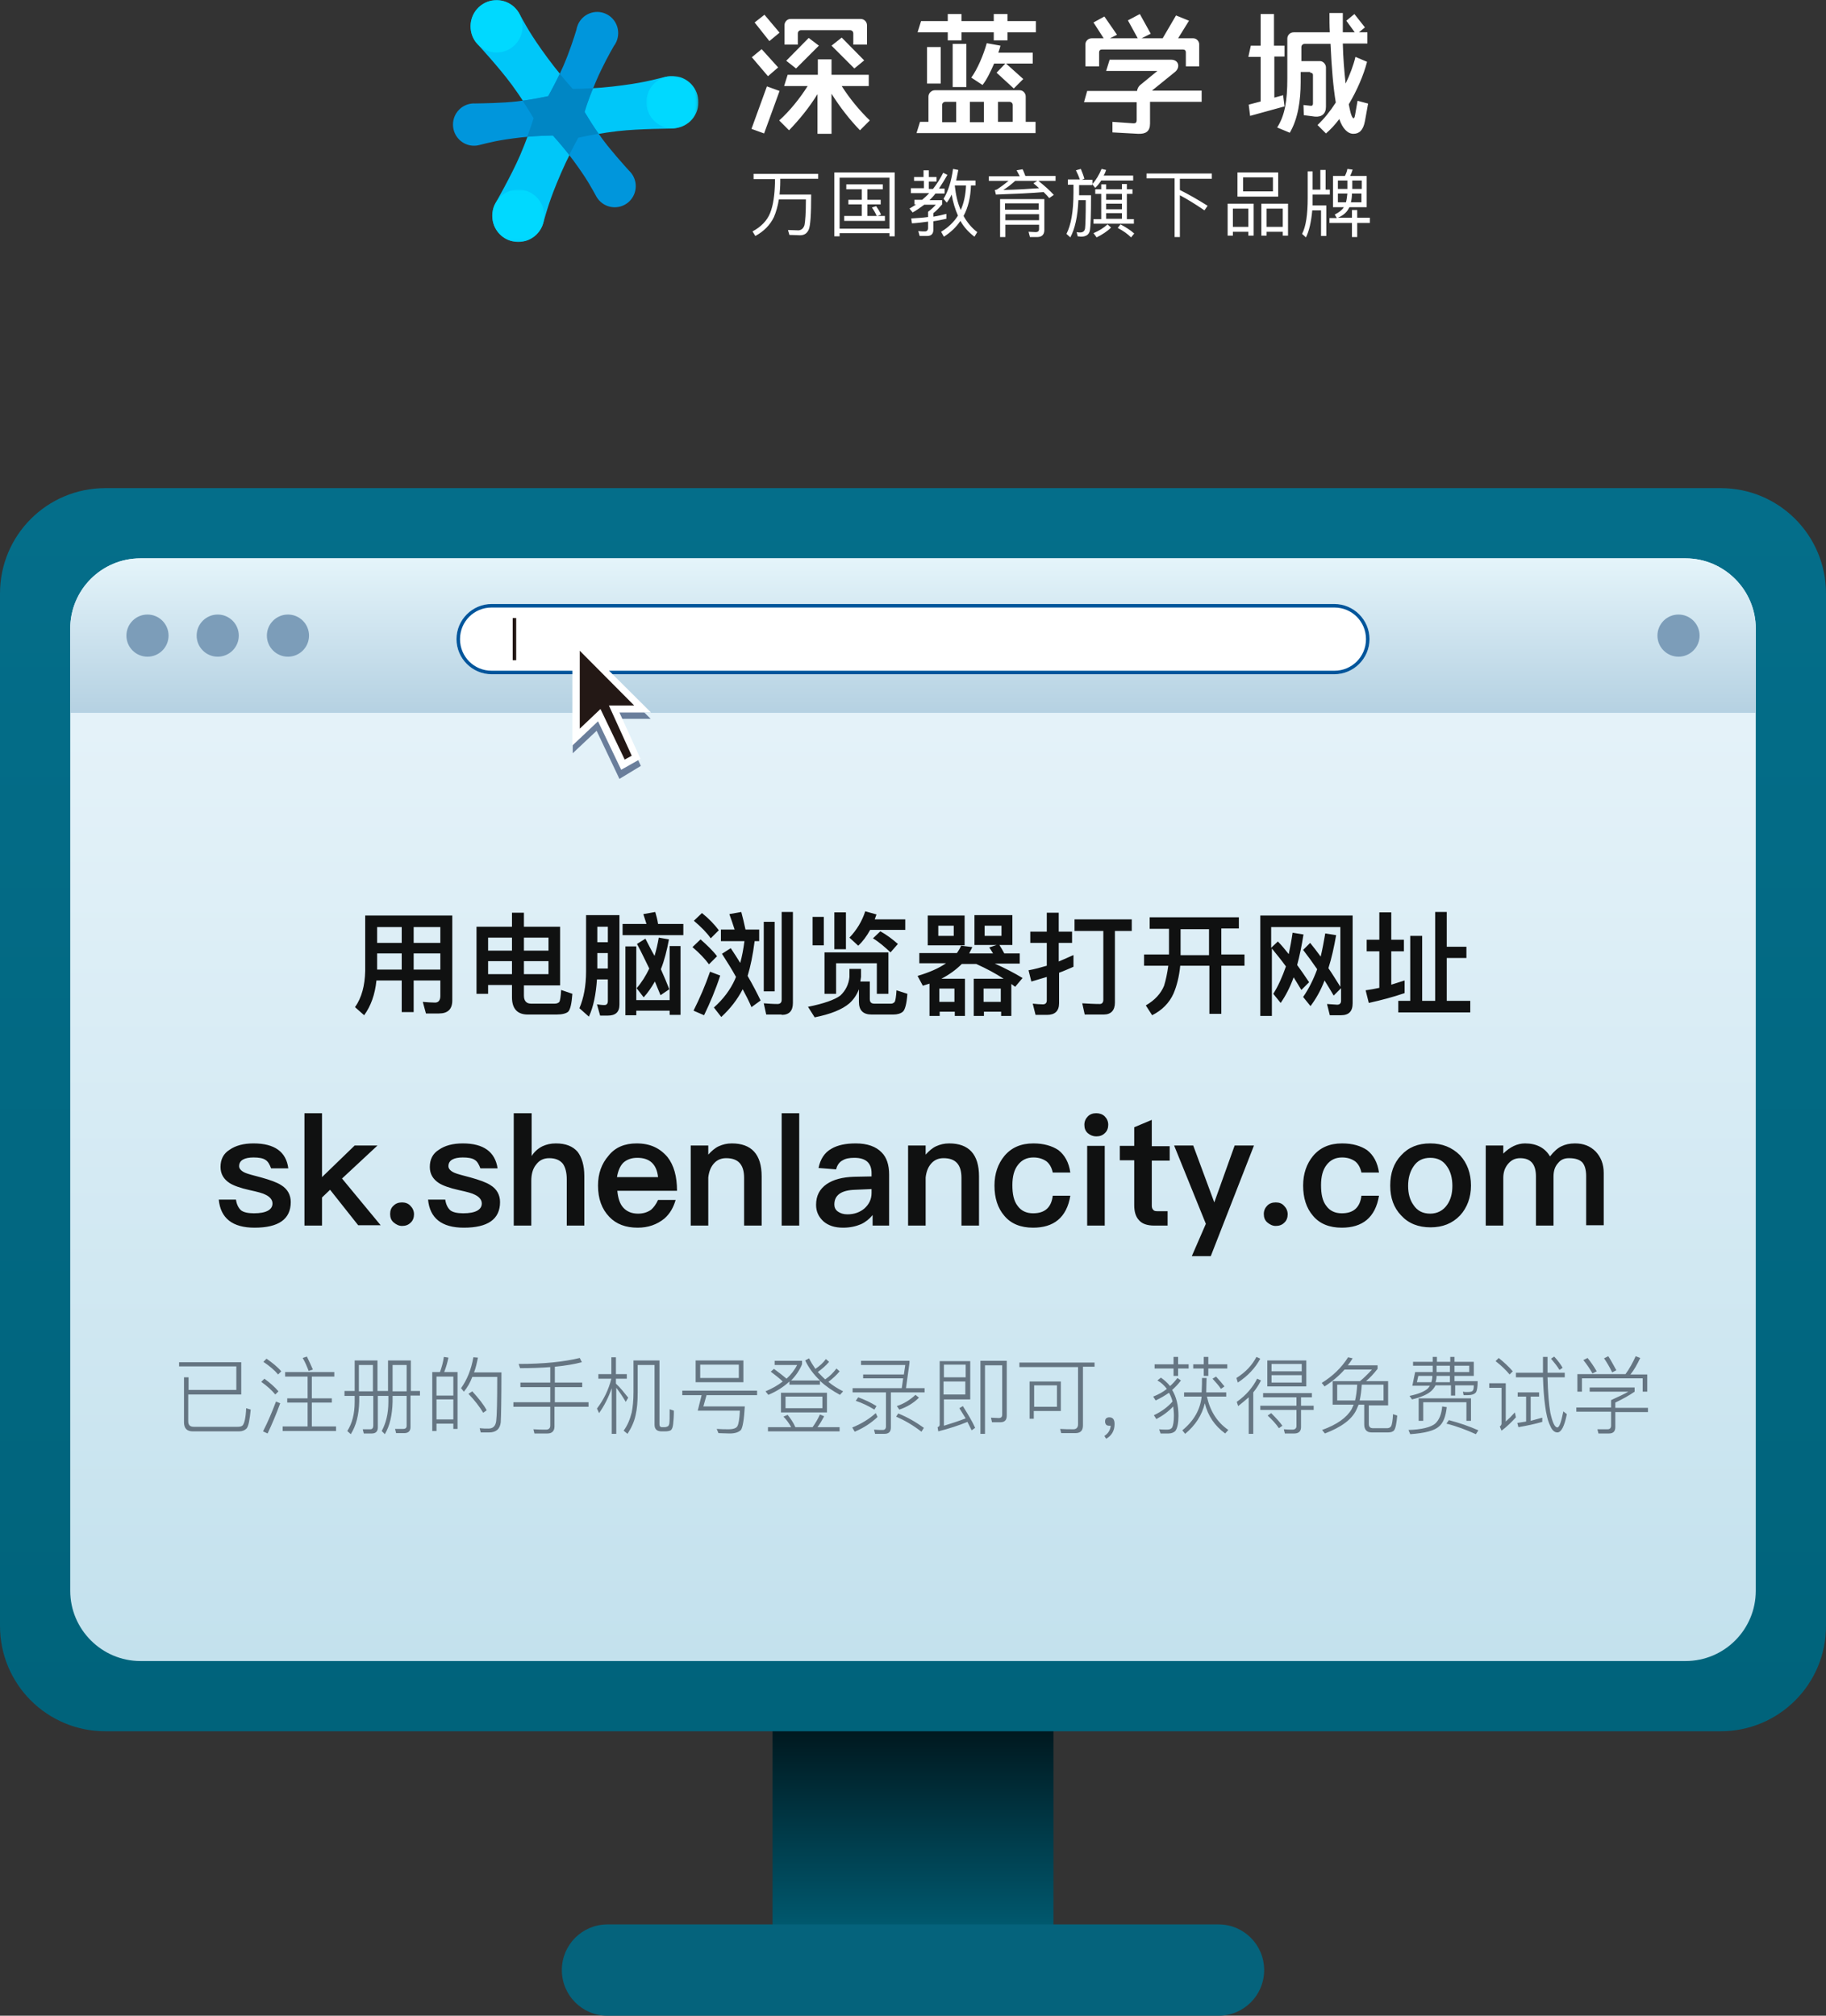 <?xml version="1.0" encoding="UTF-8"?>
<svg width="520px" height="574px" viewBox="0 0 520 574" version="1.1" xmlns="http://www.w3.org/2000/svg" xmlns:xlink="http://www.w3.org/1999/xlink">
    <rect x="0" y="0" width="520" height="574" fill="#333333" stroke="none"/>
    <!-- Generator: Sketch 43.1 (39012) - http://www.bohemiancoding.com/sketch -->
    <title>drainage</title>
    <desc>Created with Sketch.</desc>
    <defs>
        <linearGradient x1="50%" y1="1.311%" x2="50%" y2="99.028%" id="linearGradient-1">
            <stop stop-color="#00161C" offset="0%"></stop>
            <stop stop-color="#00637B" offset="100%"></stop>
        </linearGradient>
        <linearGradient x1="50%" y1="0.406%" x2="50%" y2="99.493%" id="linearGradient-2">
            <stop stop-color="#046E8A" offset="0%"></stop>
            <stop stop-color="#00637B" offset="100%"></stop>
        </linearGradient>
        <linearGradient x1="50%" y1="0.453%" x2="50%" y2="99.729%" id="linearGradient-3">
            <stop stop-color="#EAF5FB" offset="0%"></stop>
            <stop stop-color="#C3E1ED" offset="100%"></stop>
        </linearGradient>
        <linearGradient x1="50%" y1="1.035%" x2="50%" y2="99.79%" id="linearGradient-4">
            <stop stop-color="#E4F4FA" offset="0%"></stop>
            <stop stop-color="#B5D1E2" offset="100%"></stop>
        </linearGradient>
        <polygon id="path-5" points="64.448 0.012 64.448 68.865 0.066 68.865 0.066 0.012"></polygon>
        <polygon id="path-7" points="14.838 14.943 0.016 14.943 0.016 0.029 14.838 0.029"></polygon>
        <polygon id="path-9" points="14.838 14.943 0.016 14.943 0.016 0.029 14.838 0.029"></polygon>
    </defs>
    <g id="Page-1" stroke="none" stroke-width="1" fill="none" fill-rule="evenodd">
        <g id="drainage">
            <rect id="XMLID_205_" fill="url(#linearGradient-1)" x="220" y="490" width="80" height="68"></rect>
            <path d="M160,561 C160,553.8 165.8,548 173,548 L347,548 C354.2,548 360,553.8 360,561 C360,568.2 354.2,574 347,574 L173,574 C165.8,574 160,568.2 160,561 Z" id="XMLID_202_" fill="#05637C"></path>
            <path d="M0,169 C0,152.4 13.4,139 30,139 L490,139 C506.6,139 520,152.4 520,169 L520,463 C520,479.6 506.6,493 490,493 L30,493 C13.4,493 0,479.6 0,463 L0,169 Z" id="XMLID_198_" fill="url(#linearGradient-2)"></path>
            <path d="M20,179 C20,168 28.9,159 40,159 L480,159 C491,159 500,168 500,179 L500,453 C500,464 491.1,473 480,473 L40,473 C29,473 20,464 20,453 L20,179 Z" id="XMLID_194_" fill="url(#linearGradient-3)"></path>
            <path d="M20,179 C20,168 28.9,159 40,159 L480,159 C491,159 500,168 500,179 L500,203 L20,203 L20,179 Z" id="XMLID_184_" fill="url(#linearGradient-4)"></path>
            <path d="M380,192 L140,192 C134.5,192 130,187.5 130,182 C130,176.5 134.5,172 140,172 L380,172 C385.5,172 390,176.5 390,182 C390,187.5 385.5,192 380,192 Z" id="XMLID_181_" fill="#FFFFFF"></path>
            <path d="M130,182 C130,176.5 134.5,172 140,172 L380,172 C385.5,172 390,176.5 390,182 C390,187.5 385.5,192 380,192 L140,192 C134.5,192 130,187.5 130,182 Z M131,182 C131,187 135,191 140,191 L380,191 C385,191 389,187 389,182 C389,177 385,173 380,173 L140,173 C135,173 131,177 131,182 Z" id="XMLID_176_" fill="#01559B" fill-rule="nonzero"></path>
            <rect id="XMLID_173_" fill="#231815" x="146" y="176" width="1" height="12"></rect>
            <circle id="XMLID_170_" fill="#7C9DB9" cx="42" cy="181" r="6"></circle>
            <circle id="XMLID_167_" fill="#7C9DB9" cx="62" cy="181" r="6"></circle>
            <circle id="XMLID_164_" fill="#7C9DB9" cx="82" cy="181" r="6"></circle>
            <circle id="XMLID_161_" fill="#7C9DB9" cx="478" cy="181" r="6"></circle>
            <path d="M434.3,325.6 C432.1,325.6 430,326.6 428.1,328.5 L428.1,326.2 L423.1,326.2 L423.1,349 L428.1,349 L428.1,335.4 C428.1,333.9 428.5,332.6 429.4,331.5 C430.3,330.4 431.4,329.8 432.9,329.8 C435.9,329.8 437.4,331.5 437.4,335 L437.4,349 L442.4,349 L442.4,335.1 C442.4,333.4 442.8,332.2 443.7,331.2 C444.5,330.2 445.5,329.8 446.8,329.8 C448.6,329.8 449.8,330.2 450.6,331 C451.3,331.8 451.7,333.1 451.7,334.9 L451.7,348.9 L456.7,348.9 L456.7,334 C456.7,331.5 455.9,329.5 454.4,327.9 C452.8,326.3 450.9,325.6 448.5,325.6 C447,325.6 445.7,325.9 444.7,326.4 C443.6,326.9 442.5,327.9 441.4,329.3 C440,326.9 437.6,325.6 434.3,325.6 Z M407.3,329.7 C409.4,329.7 411,330.5 412.1,332.2 C413.1,333.6 413.6,335.5 413.6,337.7 C413.6,339.9 413.1,341.7 412.1,343.1 C411,344.7 409.3,345.6 407.3,345.6 C405.2,345.6 403.6,344.8 402.5,343.1 C401.5,341.7 401,339.9 401,337.7 C401,335.5 401.5,333.7 402.5,332.2 C403.6,330.5 405.2,329.7 407.3,329.7 Z M407.3,325.6 C403.8,325.6 401.1,326.7 399,329 C396.9,331.2 395.9,334.1 395.9,337.6 C395.9,341.1 396.9,343.9 399,346.1 C401.1,348.4 403.9,349.5 407.4,349.5 C410.8,349.5 413.6,348.4 415.8,346.1 C417.8,343.9 418.9,341 418.9,337.6 C418.9,334.1 417.8,331.2 415.8,329 C413.5,326.7 410.7,325.6 407.3,325.6 Z M382.2,325.6 C378.6,325.6 375.9,326.8 373.9,329.2 C372.1,331.4 371.1,334.2 371.1,337.6 C371.1,341.1 372,344 373.9,346.2 C375.8,348.5 378.6,349.6 382.1,349.6 C385,349.6 387.4,348.9 389.2,347.4 C391,345.9 392.2,343.6 392.7,340.5 L387.7,340.5 C387.3,343.8 385.5,345.5 382.1,345.5 C380.2,345.5 378.7,344.8 377.7,343.4 C376.6,342 376.2,340 376.2,337.5 C376.2,335 376.7,333.1 377.8,331.7 C378.9,330.3 380.3,329.6 382.2,329.6 C383.7,329.6 384.9,330 385.9,330.7 C386.8,331.4 387.4,332.5 387.7,333.9 L392.7,333.9 C392.3,331 391.1,328.9 389.3,327.5 C387.5,326.3 385.2,325.6 382.2,325.6 Z M363.3,342.4 C362.3,342.4 361.5,342.7 360.9,343.3 C360.3,343.9 359.9,344.7 359.9,345.7 C359.9,346.7 360.2,347.5 360.9,348.1 C361.6,348.7 362.4,349.1 363.3,349.1 C364.3,349.1 365.1,348.8 365.7,348.2 C366.4,347.6 366.7,346.7 366.7,345.8 C366.7,344.8 366.3,344 365.7,343.4 C365.1,342.7 364.3,342.4 363.3,342.4 Z M334.4,326.3 L343.4,348.5 L339.4,357.7 L344.8,357.7 L357.1,326.2 L351.6,326.2 L345.8,342.4 L339.8,326.2 L334.4,326.2 L334.4,326.3 Z M328,318.9 L323,321 L323,326.3 L318.9,326.3 L318.9,330.4 L323,330.4 L323,343.2 C323,345 323.4,346.4 324.3,347.4 C325.2,348.5 326.7,349 328.7,349 L332.5,349 L332.5,344.9 L329.5,344.9 C329,344.9 328.6,344.8 328.4,344.5 C328.1,344.2 328,343.8 328,343.3 L328,330.5 L333.1,330.5 L333.1,326.4 L328,326.4 L328,318.9 Z M309.6,326.3 L309.6,349 L314.6,349 L314.6,326.3 L309.6,326.3 Z M312.2,317 C311.2,317 310.4,317.3 309.8,317.9 C309.2,318.5 308.8,319.3 308.8,320.3 C308.8,321.3 309.1,322.1 309.8,322.7 C310.5,323.3 311.3,323.6 312.2,323.6 C313.2,323.6 314,323.3 314.6,322.7 C315.3,322.1 315.6,321.2 315.6,320.3 C315.6,319.3 315.2,318.5 314.6,317.9 C314,317.3 313.1,317 312.2,317 Z M294.3,325.6 C290.7,325.6 288,326.8 286,329.2 C284.2,331.4 283.2,334.2 283.2,337.6 C283.2,341.1 284.1,344 286,346.2 C287.9,348.5 290.7,349.6 294.2,349.6 C297.1,349.6 299.5,348.9 301.3,347.4 C303.1,345.9 304.3,343.6 304.8,340.5 L299.8,340.5 C299.4,343.8 297.6,345.5 294.2,345.5 C292.3,345.5 290.8,344.8 289.8,343.4 C288.7,342 288.3,340 288.3,337.5 C288.3,335 288.8,333.1 289.9,331.7 C291,330.3 292.4,329.6 294.3,329.6 C295.8,329.6 297,330 298,330.7 C298.9,331.4 299.5,332.5 299.8,333.9 L304.8,333.9 C304.4,331 303.2,328.9 301.4,327.5 C299.6,326.3 297.2,325.6 294.3,325.6 Z M270.3,325.6 C268.9,325.6 267.7,325.9 266.6,326.4 C265.5,326.9 264.5,327.8 263.6,328.8 L263.6,326.2 L258.6,326.2 L258.6,349 L263.6,349 L263.6,335.3 C263.8,333.5 264.4,332.1 265.4,331.1 C266.3,330.2 267.4,329.8 268.7,329.8 C272.1,329.8 273.8,331.6 273.8,335.4 L273.8,349 L278.8,349 L278.8,335 C278.8,328.7 275.9,325.6 270.3,325.6 Z M248.2,338.6 L248.2,339.7 C248.2,341.5 247.5,342.9 246.2,344.1 C244.9,345.2 243.3,345.8 241.3,345.8 C240.2,345.8 239.3,345.5 238.6,345 C237.9,344.5 237.6,343.8 237.6,343 C237.6,340.3 239.6,338.9 243.6,338.8 L248.2,338.6 Z M243.7,325.6 C240.8,325.6 238.5,326.1 236.8,327.1 C234.8,328.2 233.6,330.1 233.1,332.6 L238.1,333 C238.4,331.8 239,330.9 240,330.4 C240.8,329.9 241.9,329.7 243.3,329.7 C246.6,329.7 248.2,331.2 248.2,334.1 L248.2,335 L243.2,335.1 C239.9,335.2 237.3,335.9 235.4,337.2 C233.4,338.6 232.4,340.5 232.4,343.1 C232.4,345 233.1,346.5 234.5,347.8 C235.9,349 237.7,349.6 240.1,349.6 C242.1,349.6 243.8,349.2 245.2,348.6 C246.5,348 247.6,347.1 248.5,346 L248.5,349 L253.2,349 L253.2,334.5 C253.2,331.7 252.5,329.6 251.1,328.2 C249.5,326.5 247,325.6 243.7,325.6 Z M222.6,317 L222.6,349 L227.6,349 L227.6,317 L222.6,317 Z M208.4,325.6 C207,325.6 205.8,325.9 204.7,326.4 C203.6,326.9 202.6,327.8 201.7,328.8 L201.7,326.2 L196.7,326.2 L196.7,349 L201.7,349 L201.7,335.3 C201.9,333.5 202.5,332.1 203.5,331.1 C204.4,330.2 205.5,329.8 206.8,329.8 C210.2,329.8 211.9,331.6 211.9,335.4 L211.9,349 L216.9,349 L216.9,335 C216.9,328.7 214,325.6 208.4,325.6 Z M181.5,329.7 C185,329.7 187,331.5 187.4,335.2 L175.7,335.2 C176,333.4 176.6,332 177.5,331.1 C178.5,330.2 179.8,329.7 181.5,329.7 Z M181.3,325.6 C177.9,325.6 175.2,326.7 173.3,329.1 C171.3,331.4 170.3,334.2 170.3,337.6 C170.3,341.4 171.4,344.3 173.5,346.5 C175.5,348.6 178.2,349.6 181.6,349.6 C184.6,349.6 187.1,348.7 189.2,347 C190.8,345.6 191.8,343.8 192.4,341.7 L187.4,341.7 C186.8,343 186.1,343.9 185.4,344.5 C184.4,345.2 183.2,345.6 181.7,345.6 C179.9,345.6 178.5,345 177.5,343.9 C176.5,342.8 176,341.2 175.8,339.1 L192.8,339.1 C192.8,335 191.9,331.8 190.1,329.5 C187.9,326.9 185.1,325.6 181.3,325.6 Z M146.3,317 L146.3,349 L151.3,349 L151.3,336.3 C151.3,334.4 151.7,332.8 152.7,331.6 C153.6,330.4 154.8,329.8 156.4,329.8 C158.1,329.8 159.4,330.3 160.3,331.4 C161,332.4 161.4,333.9 161.4,335.8 L161.4,349 L166.4,349 L166.4,334.9 C166.4,331.9 165.7,329.6 164.5,328 C163.1,326.4 161.1,325.6 158.3,325.6 C156.8,325.6 155.6,325.9 154.5,326.4 C153.3,327 152.2,327.9 151.4,329.2 L151.4,317 L146.3,317 Z M131.8,325.6 C129,325.6 126.7,326.2 125,327.4 C123.2,328.5 122.4,330.2 122.4,332.3 C122.4,334.3 123.3,335.8 125,336.9 C126.1,337.6 128,338.3 130.7,338.9 C133,339.4 134.5,339.8 135.2,340.2 C136.5,340.8 137.2,341.7 137.2,342.7 C137.2,344.5 135.4,345.5 131.9,345.5 C130.2,345.5 129,345.2 128.3,344.7 C127.6,344.1 127,343.1 126.8,341.6 L121.9,341.6 C122.4,346.9 125.8,349.6 132.1,349.6 C138.9,349.6 142.4,347.2 142.4,342.3 C142.4,340.3 141.5,338.6 139.7,337.5 C138.5,336.7 136.5,336 134,335.3 C131.7,334.7 130.2,334.3 129.5,334 C128.3,333.5 127.7,332.8 127.7,332.1 C127.7,331.2 128.1,330.6 128.8,330.2 C129.5,329.8 130.5,329.6 131.8,329.6 C133.3,329.6 134.5,329.8 135.2,330.3 C135.9,330.7 136.4,331.6 136.8,332.7 L141.7,332.7 C141,328 137.7,325.6 131.8,325.6 Z M114.5,342.4 C113.5,342.4 112.7,342.7 112.1,343.3 C111.4,343.9 111.1,344.7 111.1,345.7 C111.1,346.7 111.4,347.5 112.1,348.1 C112.8,348.7 113.6,349.1 114.5,349.1 C115.5,349.1 116.3,348.8 116.9,348.2 C117.6,347.6 117.9,346.7 117.9,345.8 C117.9,344.8 117.5,344 116.9,343.4 C116.3,342.7 115.4,342.4 114.5,342.4 Z M86.7,317 L86.7,349 L91.7,349 L91.7,341 L94,338.8 L102,348.9 L108.4,348.9 L97.4,335.6 L107.5,326.2 L101,326.2 L91.7,335.2 L91.7,317 L86.7,317 Z M72.2,325.6 C69.4,325.6 67.1,326.2 65.4,327.4 C63.6,328.5 62.8,330.2 62.8,332.3 C62.8,334.3 63.7,335.8 65.4,336.9 C66.5,337.6 68.4,338.3 71.1,338.9 C73.4,339.4 74.9,339.8 75.6,340.2 C76.9,340.8 77.6,341.7 77.6,342.7 C77.6,344.5 75.8,345.5 72.3,345.5 C70.6,345.5 69.4,345.2 68.7,344.7 C68,344.1 67.4,343.1 67.2,341.6 L62.3,341.6 C62.8,346.9 66.2,349.6 72.5,349.6 C79.3,349.6 82.8,347.2 82.8,342.3 C82.8,340.3 81.9,338.6 80.1,337.5 C78.9,336.7 76.9,336 74.4,335.3 C72.1,334.7 70.6,334.3 69.9,334 C68.7,333.5 68.1,332.8 68.1,332.1 C68.1,331.2 68.5,330.6 69.2,330.2 C69.9,329.8 70.9,329.6 72.2,329.6 C73.7,329.6 74.9,329.8 75.6,330.3 C76.3,330.7 76.8,331.6 77.2,332.7 L82.1,332.7 C81.5,328 78.2,325.6 72.2,325.6 Z" id="XMLID_136_" fill="#101111"></path>
            <path d="M400,279.2 C398.8,279.6 397.5,280 396.2,280.4 L396.2,270.9 L399.8,270.9 L399.8,267.6 L396.2,267.6 L396.2,259.8 L392.8,259.8 L392.8,267.6 L389.2,267.6 L389.2,270.9 L392.8,270.9 L392.8,281.3 C391.5,281.6 390.2,281.8 388.9,282 L389.8,285.6 C393.4,284.8 396.8,283.9 400,282.8 L400,279.2 Z M408.7,259.8 L408.7,285 L405,285 L405,266.5 L401.6,266.5 L401.6,285 L398.2,285 L398.2,288.3 L418.7,288.3 L418.7,285 L412,285 L412,272.8 L417.6,272.8 L417.6,269.6 L412,269.6 L412,259.7 L408.7,259.7 L408.7,259.8 Z M370.6,281.9 L372.8,279.7 C371.6,277.9 370.5,276.3 369.4,274.8 C370.1,272.2 370.7,269.3 371.2,266.1 L368.1,265.6 C367.8,267.7 367.4,269.8 367,271.7 C365.9,270.3 364.9,269.1 363.9,268.1 L362,269.9 L362,264 L381.7,264 L381.7,281 C380.5,279.1 379.4,277.3 378.3,275.7 C379.2,272.9 379.9,269.7 380.5,266.3 L377.4,265.8 C377,268.1 376.6,270.3 376.1,272.4 C375,270.9 374,269.6 373.1,268.5 L371.1,270.5 C372.5,272.3 373.8,274.1 375.1,276 C374,279 372.7,281.6 371.1,283.9 L373.2,286.5 C374.7,284.5 376.1,282.1 377.2,279.2 C378.1,280.6 378.9,282 379.8,283.5 L381.9,281.4 L381.9,285 C381.9,285.7 381.5,286.1 380.8,286.1 L377.9,285.9 L378.7,289.1 L381.9,289.1 C384.1,289.1 385.2,288 385.2,285.7 L385.2,260.7 L358.9,260.7 L358.9,289.3 L362.2,289.3 L362.2,270.1 C363.5,271.7 364.9,273.4 366.2,275.2 C365.2,278.1 364,280.8 362.6,283 L364.7,285.6 C366.1,283.6 367.4,281.1 368.4,278.3 C369.1,279.5 369.9,280.7 370.6,281.9 Z M336.3,264.6 L344.3,264.6 L344.3,272 L336.2,272 L336.2,271.5 L336.2,264.6 L336.3,264.6 Z M327.4,261.3 L327.4,264.5 L332.9,264.5 L332.9,271.3 L332.9,271.8 L325.8,271.8 L325.8,275 L332.7,275 C332.4,277.2 332,279.1 331.5,280.7 C330.6,282.9 328.9,284.8 326.3,286.3 L328.1,289.1 C330.9,287.7 333,285.6 334.2,282.9 C335.1,280.8 335.8,278.1 336.1,275 L344.4,275 L344.4,288.7 L347.8,288.7 L347.8,275 L354.4,275 L354.4,271.8 L347.8,271.8 L347.8,264.4 L352.8,264.4 L352.8,261.2 L327.4,261.2 L327.4,261.3 Z M306,261.8 L306,265.1 L314.2,265.1 L314.2,284.7 C314.2,285.5 313.8,285.9 313.2,285.9 C311.6,285.9 310,285.8 308.2,285.7 L308.9,288.9 L314.3,288.9 C316.4,288.9 317.5,287.7 317.5,285.5 L317.5,265.1 L322.3,265.1 L322.3,261.8 L306,261.8 L306,261.8 Z M305.6,272 C304.3,272.6 302.9,273.2 301.5,273.8 L301.5,268.5 L305.3,268.5 L305.3,265.3 L301.5,265.3 L301.5,259.9 L298.1,259.9 L298.1,265.3 L293.4,265.3 L293.4,268.5 L298.1,268.5 L298.1,275 C296.4,275.5 294.6,276 292.9,276.3 L293.7,279.5 C295.2,279.1 296.6,278.6 298.1,278.2 L298.1,284.9 C298.1,285.6 297.7,286 297,286 C296.1,286 295.1,285.9 294.1,285.8 L294.9,289 L298.2,289 C300.4,289 301.6,287.9 301.6,285.7 L301.6,277 C303,276.5 304.3,275.9 305.7,275.3 L305.7,272 L305.6,272 Z M285.2,266.5 L280.4,266.5 L280.4,263.6 L285.2,263.6 L285.2,266.5 Z M271.6,266.5 L267.2,266.5 L267.2,263.6 L271.6,263.6 L271.6,266.5 Z M264.2,260.7 L264.2,269.2 L274.7,269.2 L274.7,260.7 L264.2,260.7 Z M267.5,285.3 L267.5,281.5 L271.8,281.5 L271.8,285.3 L267.5,285.3 Z M280.1,285.3 L280.1,281.5 L285,281.5 L285,285.3 L280.1,285.3 Z M278,274.5 C280.9,275.8 283.5,277.2 285.8,278.7 L277.3,278.7 L277.3,289.3 L280.2,289.3 L280.2,288.1 L285.1,288.1 L285.1,289.3 L288,289.3 L288,280.2 L289.1,281 L291.2,278.5 C288.9,277.1 286.2,275.7 283.3,274.4 L290.4,274.4 L290.4,271.5 L286,271.5 C285.6,270.7 285.1,269.9 284.6,269.1 L288.3,269.1 L288.3,260.6 L277.5,260.6 L277.5,269.1 L283.8,269.1 L281.7,269.8 C282.1,270.3 282.4,270.9 282.8,271.5 L276,271.5 C276.3,270.9 276.6,270.3 276.9,269.7 L273.7,269.3 C273.4,270 273,270.7 272.5,271.4 L261.8,271.4 L261.8,274.3 L269.4,274.3 C267.4,275.7 264.7,276.9 261.3,277.9 L262.8,280.7 C263.4,280.5 264,280.3 264.7,280.1 L264.7,289.3 L267.6,289.3 L267.6,288.1 L271.9,288.1 L271.9,289.3 L274.8,289.3 L274.8,278.7 L268.1,278.7 C270.4,277.5 272.3,276.1 273.9,274.5 L278,274.5 Z M250.7,265.2 L248.6,267.2 C250.4,268.3 252,269.7 253.6,271.2 L255.7,268.8 C254.1,267.4 252.5,266.2 250.7,265.2 Z M247.8,264.8 L257.8,264.8 L257.8,261.8 L249.1,261.8 L249.6,260.4 L246.4,259.5 C245.5,262.3 244,264.8 241.9,267 L244.4,269.3 C245.7,268.1 246.8,266.6 247.8,264.8 Z M231.4,261.1 L231.4,269.2 L234.6,269.2 L234.6,261.1 L231.4,261.1 Z M237.6,259.8 L237.6,270.3 L240.9,270.3 L240.9,259.8 L237.6,259.8 Z M241.9,275.9 L241.9,278.2 C241.7,280.3 240.8,282.1 239.3,283.5 C237.7,284.7 234.6,285.8 230.1,286.7 L232,289.7 C236.5,288.8 239.8,287.5 241.9,285.7 C243.1,284.6 244,283.3 244.6,281.7 L244.6,285.3 C244.6,287.7 245.8,288.9 248.2,288.9 L254.4,288.9 C255.6,288.9 256.5,288.6 257.1,288.1 C257.7,287.6 258.2,285.9 258.4,283 L255.3,282 C255.2,283.8 255,284.9 254.8,285.3 C254.5,285.6 254.2,285.8 253.8,285.8 L249,285.8 C248.1,285.8 247.7,285.4 247.7,284.5 L247.7,279.5 L245,279.5 C245.1,279.1 245.1,278.6 245.2,278.2 L245.2,275.9 L241.9,275.9 Z M253,271.2 L234.8,271.2 L234.8,283 L238.1,283 L238.1,274.3 L249.7,274.3 L249.7,283 L253,283 L253,271.2 L253,271.2 Z M222.6,289 C224.7,289 225.8,287.9 225.8,285.6 L225.8,259.7 L222.6,259.7 L222.6,284.7 C222.6,285.5 222.2,285.9 221.4,285.9 C220.1,285.9 218.8,285.8 217.5,285.7 L218.2,288.9 L222.6,288.9 L222.6,289 Z M217.5,262.5 L217.5,282.3 L220.6,282.3 L220.6,262.5 L217.5,262.5 Z M205.3,264.7 L205.3,268 L212,268 C211.7,270.3 211.3,272.4 210.8,274.2 C210,272.9 209.1,271.5 208.1,270 L205.6,271.6 C207,273.8 208.4,276 209.6,278.2 C209.5,278.4 209.4,278.6 209.3,278.9 C208,281.8 206,284.5 203.3,286.9 L205.4,289.6 C208,287.2 210,284.6 211.5,281.7 C212.4,283.4 213.3,285.1 214,286.8 L216.6,284.9 C215.6,282.8 214.4,280.5 212.9,277.9 C213.7,275.3 214.4,272 214.9,268 L216.2,268 L216.2,264.7 L212.3,264.7 C211.9,262.8 211.5,261.2 211.1,259.7 L207.7,260.3 C208.2,261.7 208.7,263.1 209.2,264.7 L205.3,264.7 L205.3,264.7 Z M202.2,276.7 C200.9,280.5 199.3,284.2 197.5,287.8 L200.5,289.1 C202.2,285.6 203.8,281.8 205.1,277.8 L202.2,276.7 Z M199.5,267.5 L197.2,269.7 C199.2,271.4 200.8,273.1 201.9,274.6 L204.2,272.3 C202.9,270.6 201.3,269.1 199.5,267.5 Z M199.9,260 L197.6,262.2 C199.7,264 201.3,265.6 202.4,267.2 L204.7,264.9 C203.5,263.3 201.9,261.6 199.9,260 Z M181.2,287.8 L190.7,287.8 L190.7,289 L193.8,289 L193.8,269.4 L190.7,269.4 L190.7,284.8 L181.2,284.8 L181.2,269.5 L178.1,269.5 L178.1,289.1 L181.2,289.1 L181.2,287.8 Z M186.6,259.7 L183.2,260.3 C183.5,261.2 183.8,262.1 184.1,263.1 L177.3,263.1 L177.3,266.3 L194.6,266.3 L194.6,263.1 L187.4,263.1 C187.2,261.8 186.9,260.7 186.6,259.7 Z M183.8,267.3 L181.4,268.8 C182.7,271.2 183.8,273.6 184.9,275.8 C183.9,277.9 182.7,279.8 181.3,281.4 L183.3,284 C184.5,282.7 185.5,281.2 186.5,279.5 C187,280.8 187.6,282.1 188.1,283.4 L190.6,281.7 C189.9,279.9 189.1,278 188.2,276 C189.2,273.5 189.9,270.7 190.5,267.5 L187.6,267 C187.3,268.8 186.9,270.5 186.4,272.2 C185.5,270.7 184.7,269 183.8,267.3 Z M170,278.9 L173.1,278.9 L173.1,285 C173.1,285.8 172.8,286.2 172.1,286.2 C171.4,286.2 170.8,286.1 170,286 L170.9,289.2 L173.1,289.2 C175.3,289.2 176.4,288.2 176.4,286.1 L176.4,260.6 L166.9,260.6 L166.9,276.6 C166.9,280.8 166.2,284.3 165,287.1 L167.7,289.5 C169,286.7 169.7,283.2 170,278.9 Z M173.1,268.3 L170.1,268.3 L170.1,263.9 L173.1,263.9 L173.1,268.3 Z M170.1,271.4 L173.1,271.4 L173.1,275.8 L170.1,275.8 L170.1,271.4 Z M145.8,267 L145.8,270.7 L139,270.7 L139,267 L145.8,267 Z M156.2,270.7 L149.2,270.7 L149.2,267 L156.2,267 L156.2,270.7 Z M149.2,277.4 L149.2,273.7 L156.2,273.7 L156.2,277.4 L149.2,277.4 Z M145.8,280.5 L145.8,284 C145.8,287.2 147.3,288.9 150.3,288.9 L158.5,288.9 C160.1,288.9 161.2,288.6 161.8,288.1 C162.4,287.5 162.8,285.8 163,283 L159.8,281.9 C159.7,283.8 159.5,284.9 159.3,285.3 C159,285.6 158.6,285.8 158,285.8 L151.2,285.8 C149.9,285.8 149.2,285 149.2,283.5 L149.2,280.6 L159.5,280.6 L159.5,263.9 L149.2,263.9 L149.2,259.9 L145.8,259.9 L145.8,263.9 L135.7,263.9 L135.7,283 L139,283 L139,280.5 L145.8,280.5 Z M139,273.7 L145.8,273.7 L145.8,277.4 L139,277.4 L139,273.7 Z M114.4,264 L114.4,268.5 L107.4,268.5 L107.4,264 L114.4,264 Z M125.4,268.5 L117.8,268.5 L117.8,264 L125.4,264 L125.4,268.5 Z M125.4,276.1 L117.8,276.1 L117.8,271.5 L125.4,271.5 L125.4,276.1 Z M107.2,279.2 L114.4,279.2 L114.4,288.2 L117.8,288.2 L117.8,279.2 L125.4,279.2 L125.4,283.6 C125.4,284.8 124.9,285.5 123.9,285.5 C122.8,285.5 121.7,285.4 120.4,285.3 L121.3,288.6 L125,288.6 C127.5,288.6 128.8,287.4 128.8,284.9 L128.8,260.7 L104,260.7 L104,276.5 C103.9,280.7 103,284.1 101.1,286.8 L103.7,289.1 C105.6,286.5 106.8,283.2 107.2,279.2 Z M107.4,271.5 L114.4,271.5 L114.4,276.1 L107.4,276.1 L107.4,271.5 Z" id="XMLID_92_" fill="#101111"></path>
            <polygon id="XMLID_3_" fill="#6A7E9B" fill-rule="nonzero" points="176.4 221.8 182.5 218.1 176.3 204.7 185.3 204.7 163.1 182.6 163.1 214.5 169.9 208.1"></polygon>
            <path d="M458,386.2 L456.8,386.8 C457.6,388 458.4,389.3 459.1,390.8 L460.3,390.2 C459.5,388.8 458.8,387.4 458,386.2 Z M452.1,386.7 L450.9,387.3 C451.8,388.4 452.7,389.7 453.5,391.1 L454.7,390.5 C453.9,389.1 453,387.8 452.1,386.7 Z M452.7,395.1 L452.7,396.3 L463.7,396.3 C462.7,396.9 461,397.7 458.8,398.7 L458.8,400.8 L448.9,400.8 L448.9,402 L458.8,402 L458.8,405.9 C458.8,406.6 458.5,407 457.8,407 L454.9,407 L455.2,408.2 L458.2,408.2 C459.4,408.2 460,407.6 460,406.4 L460,402.1 L469.3,402.1 L469.3,400.9 L460,400.9 L460,399.4 C462.1,398.4 463.9,397.4 465.5,396.3 L465.5,395.1 L452.7,395.1 L452.7,395.1 Z M469.1,391.4 L464.3,391.4 C465.3,390.2 466.2,388.6 467.1,386.7 L465.8,386.2 C465,388 464,389.8 462.9,391.3 L449.2,391.3 L449.2,396.3 L450.5,396.3 L450.5,392.5 L467.8,392.5 L467.8,396.3 L469.1,396.3 L469.1,391.4 Z M424.1,393.9 L424.1,395.2 L427.6,395.2 L427.6,405.4 C427.6,405.7 427.4,406 427.1,406.2 L427.6,407.4 C429.1,406.3 430.4,405 431.7,403.6 L431.4,402.2 C430.5,403.2 429.6,404.1 428.8,404.8 L428.8,393.9 L424.1,393.9 L424.1,393.9 Z M426.8,386.7 L425.9,387.6 C427.6,388.9 428.9,390.2 429.9,391.4 L430.8,390.5 C429.7,389.2 428.4,388 426.8,386.7 Z M442.6,386.3 L441.7,386.9 C442.7,388.1 443.5,389.1 444.1,390.1 L445,389.5 C444.5,388.6 443.7,387.5 442.6,386.3 Z M443.5,407.9 C444.6,407.9 445.5,406.2 446.2,402.7 L445.2,401.9 C444.6,404.9 444.1,406.4 443.5,406.5 C442.7,406.4 442.1,405 441.5,402.3 C441.1,400 440.8,396.6 440.7,392.2 L445.6,392.2 L445.6,390.9 L440.7,390.9 L440.7,386.4 L439.4,386.4 L439.4,390.9 L431.7,390.9 L431.7,392.2 L439.4,392.2 C439.5,395.4 439.7,398.1 440,400.2 C440.3,402.7 440.8,404.7 441.5,406.1 C442,407.3 442.7,407.9 443.5,407.9 Z M434.6,397.6 L434.6,404.8 L432.1,405.2 L432.4,406.4 C434.8,406 437.1,405.5 439.2,404.9 L439.2,403.7 C438.1,404 437,404.3 435.9,404.6 L435.9,397.7 L438.3,397.7 L438.3,396.5 L432.2,396.5 L432.2,397.7 L434.6,397.7 L434.6,397.6 Z M410.7,400.5 C410.5,402.8 409.8,404.4 408.7,405.4 C407.5,406.4 404.9,407.1 401.1,407.2 L401.6,408.4 C405.8,408.1 408.5,407.4 409.8,406.2 C411,405.2 411.7,403.4 412,400.7 L410.7,400.5 Z M412.6,404.4 L411.9,405.4 C414.8,406.1 417.6,407.2 420.3,408.4 L421,407.3 C418.5,406.2 415.7,405.2 412.6,404.4 Z M418.9,398.2 L404,398.2 L404,404.6 L405.3,404.6 L405.3,399.3 L417.6,399.3 L417.6,404.6 L418.9,404.6 L418.9,398.2 L418.9,398.2 Z M414.2,388.9 L418.4,388.9 L418.4,390.7 L414.2,390.7 L414.2,388.9 Z M409.1,388.9 L412.9,388.9 L412.9,390.7 L409.1,390.7 L409.1,388.9 Z M414.2,391.8 L419.7,391.8 L419.7,387.8 L414.2,387.8 L414.2,386.4 L413,386.4 L413,387.8 L409.2,387.8 L409.2,386.4 L408,386.4 L408,387.8 L402.4,387.8 L402.4,388.9 L408,388.9 L408,390.7 L403,390.7 L402.2,394.6 L407.2,394.6 C407,394.9 406.8,395.2 406.6,395.4 C405.6,396.3 403.8,397 401.4,397.5 L402.1,398.5 C404.6,397.9 406.5,397.1 407.6,396.1 C408.1,395.6 408.5,395.1 408.8,394.5 L413.2,394.5 L413.2,397.4 L414.4,397.4 L414.4,394.5 L419.7,394.5 C419.7,395.3 419.6,395.8 419.4,396 C419.2,396.3 418.7,396.4 417.8,396.4 C417.4,396.4 417.1,396.4 416.6,396.3 L416.8,397.3 L417.9,397.3 C419.1,397.3 419.9,397 420.3,396.5 C420.6,396.1 420.8,395 420.8,393.3 L414.2,393.3 L414.2,391.8 L414.2,391.8 Z M409.1,391.8 L412.9,391.8 L412.9,393.6 L408.8,393.6 C409,393 409.1,392.4 409.1,391.8 Z M403.9,391.8 L407.9,391.8 C407.9,392.4 407.8,393 407.6,393.6 L403.5,393.6 L403.9,391.8 Z M385.9,398.8 L380.8,398.8 L380.8,394.3 L386.5,394.3 C386.4,396 386.2,397.5 385.9,398.8 Z M394,398.8 L387.2,398.8 C387.5,397.5 387.7,396 387.8,394.3 L394,394.3 L394,398.8 Z M379.5,393.1 L379.5,400 L385.5,400 C385.3,400.4 385.1,400.9 384.9,401.3 C383.5,403.7 380.7,405.7 376.5,407.2 L377.3,408.2 C382,406.4 385,404.2 386.3,401.4 C386.5,400.9 386.7,400.5 386.9,400 L388.5,400 L388.5,405.6 C388.5,407.1 389.2,407.9 390.6,407.9 L395.3,407.9 C396.1,407.9 396.7,407.7 397,407.3 C397.4,406.8 397.7,405.4 397.9,403.1 L396.7,402.7 C396.6,404.6 396.4,405.8 396.1,406.2 C395.9,406.5 395.5,406.7 395,406.7 L391,406.7 C390.2,406.7 389.8,406.3 389.8,405.5 L389.8,400.2 L395.3,400.2 L395.3,393.3 L389,393.3 C390.1,392.4 391.2,391.2 392.3,389.8 L392.3,388.8 L383.8,388.8 C384.3,388.2 384.8,387.5 385.2,386.8 L383.9,386.5 C382.1,389.4 379.5,391.9 376.4,393.8 L377.2,394.8 C379.4,393.4 381.3,391.8 382.9,390 L390.7,390 C389.6,391.2 388.5,392.3 387.3,393.3 L379.5,393.3 L379.5,393.1 Z M362,402.4 L361,403.1 C362.3,404.3 363.4,405.5 364.2,406.7 L365.2,406 C364.5,405 363.4,403.8 362,402.4 Z M359.7,396.7 L359.7,397.9 L369.2,397.9 L369.2,400.3 L358.9,400.3 L358.9,401.5 L369.2,401.5 L369.2,406.1 C369.2,406.7 368.8,407.1 368.1,407.1 C367.3,407.1 366.5,407.1 365.6,407 L365.9,408.2 L368.6,408.2 C369.8,408.2 370.5,407.6 370.5,406.4 L370.5,401.5 L374.1,401.5 L374.1,400.3 L370.5,400.3 L370.5,397.9 L373.6,397.9 L373.6,396.7 L359.7,396.7 Z M362.1,390.5 L362.1,388.4 L370.7,388.4 L370.7,390.5 L362.1,390.5 Z M370.7,393.7 L362.1,393.7 L362.1,391.6 L370.7,391.6 L370.7,393.7 Z M360.9,387.4 L360.9,394.8 L372,394.8 L372,387.4 L360.9,387.4 Z M357.8,386.4 C356.6,388.7 354.8,390.7 352.1,392.4 L352.5,393.7 C355.4,391.8 357.5,389.5 358.9,386.9 L357.8,386.4 Z M355.6,397.9 L355.6,408.3 L356.9,408.3 L356.9,396.5 C357.8,395.4 358.5,394.3 359.1,393.1 L358,392.6 C356.8,395 354.9,397.3 352.2,399.2 L352.6,400.4 C353.6,399.6 354.6,398.8 355.6,397.9 Z M346.3,392 L345.3,392.6 C346.3,393.7 347.1,394.6 347.7,395.5 L348.7,394.8 C348.1,394 347.3,393.1 346.3,392 Z M337.2,396.5 L337.2,397.7 L342.2,397.7 C341.8,401.4 340,404.6 336.7,407.3 L337.5,408.3 C340.4,405.9 342.3,403 343.1,399.6 C344,403.2 345.9,406 348.9,408.2 L349.8,407.2 C346.6,405 344.6,401.8 343.7,397.7 L349.2,397.7 L349.2,396.5 L343.5,396.5 C343.5,394.9 343.6,393.5 343.6,392.4 L342.3,392.4 C342.3,393.4 342.3,394.8 342.2,396.5 L337.2,396.5 L337.2,396.5 Z M335.3,392.4 C334.7,393.2 334,394 333.2,394.7 C332.5,393.8 331.6,393 330.6,392.3 L329.6,393.1 C330.7,393.7 331.5,394.5 332.3,395.5 C331.2,396.4 329.9,397.1 328.4,397.7 L329.1,398.8 C330.6,398.1 331.9,397.3 332.9,396.6 C333.3,397.3 333.7,398.2 333.9,399.1 C332.6,400.6 330.9,401.9 328.6,403 L329.3,404.1 C331.2,403.1 332.8,401.9 334.1,400.5 C334.2,401.3 334.3,402.2 334.3,403.1 C334.3,404.8 334.1,405.9 333.8,406.5 C333.5,406.9 333.1,407.1 332.4,407.1 C331.6,407.1 330.8,407.1 330.1,407 L330.5,408.2 L332.8,408.2 C333.6,408.2 334.3,407.9 334.7,407.5 C335.3,406.7 335.6,405.2 335.6,403.2 C335.6,400.2 335,397.8 333.8,395.8 C334.6,395.1 335.5,394.2 336.3,393.1 L335.3,392.4 Z M339.8,388.5 L339.8,389.7 L342.8,389.7 L342.8,391.8 L344.1,391.8 L344.1,389.7 L349.5,389.7 L349.5,388.5 L344.1,388.5 L344.1,386.4 L342.8,386.4 L342.8,388.5 L339.8,388.5 Z M328.8,388.5 L328.8,389.7 L334.2,389.7 L334.2,391.8 L335.5,391.8 L335.5,389.7 L338.5,389.7 L338.5,388.5 L335.5,388.5 L335.5,386.4 L334.2,386.4 L334.2,388.5 L328.8,388.5 Z M315.9,403.6 C315.5,403.6 315.3,403.7 315,403.9 C314.8,404.1 314.7,404.4 314.7,404.8 C314.7,405.2 314.8,405.4 315,405.7 C315.2,405.9 315.5,406 315.9,406 L316.3,406 C316.2,407.2 315.6,408.2 314.5,408.9 L315,409.7 C316.6,408.8 317.4,407.4 317.4,405.5 C317.4,404.2 316.9,403.6 315.9,403.6 Z M294.5,400.6 L294.5,394.5 L301,394.5 L301,400.6 L294.5,400.6 Z M302.2,393.4 L293.2,393.4 L293.2,404 L294.4,404 L294.4,401.8 L302.1,401.8 L302.1,393.4 L302.2,393.4 Z M290.3,388 L290.3,389.3 L307,389.3 L307,405.6 C307,406.5 306.5,407 305.7,407 C304.5,407 303.2,407 301.9,406.9 L302.2,408.1 L306.2,408.1 C307.7,408.1 308.4,407.4 308.4,405.9 L308.4,389.2 L311.7,389.2 L311.7,388 L290.3,388 Z M284.9,405 C286.1,405 286.7,404.4 286.7,403.1 L286.7,387.5 L279.2,387.5 L279.2,408.3 L280.5,408.3 L280.5,388.8 L285.4,388.8 L285.4,402.8 C285.4,403.5 285.1,403.8 284.4,403.8 L282.2,403.7 L282.5,405 L284.9,405 Z M267.2,407.6 C270.3,406.8 273.1,405.9 275.5,404.9 C275.9,405.7 276.3,406.5 276.7,407.3 L277.7,406.6 C276.9,404.8 275.7,402.8 274.2,400.4 L273.2,401 C273.8,402 274.4,402.9 275,403.9 C273.2,404.6 271.1,405.3 268.8,406 L268.8,398.5 L276.3,398.5 L276.3,387.6 L267.6,387.6 L267.6,405.7 C267.6,406 267.4,406.3 267,406.4 L267.2,407.6 Z M275,392.2 L268.8,392.2 L268.8,388.6 L275,388.6 L275,392.2 Z M268.7,393.4 L274.9,393.4 L274.9,397.1 L268.7,397.1 L268.7,393.4 Z M255.8,402.5 L255.2,403.4 C257.7,404.5 260.1,405.9 262.4,407.7 L263.1,406.6 C260.9,405 258.5,403.6 255.8,402.5 Z M249.4,402.4 C247.5,404.1 245.2,405.5 242.7,406.5 L243.4,407.7 C246,406.6 248.1,405.2 249.9,403.5 L249.4,402.4 Z M244.4,397.9 L243.7,398.9 C245.5,399.5 247.2,400.3 249,401.4 L249.6,400.4 C248,399.4 246.3,398.6 244.4,397.9 Z M260.7,397.2 C259.2,398.6 257.5,399.7 255.4,400.4 L256.1,401.4 C258.2,400.7 260.1,399.6 261.7,398 L260.7,397.2 Z M245.8,391.3 L245.8,392.5 L257.2,392.5 L256.8,395.3 L242.8,395.3 L242.8,396.5 L252.3,396.5 L252.3,406.2 C252.3,406.8 252,407.2 251.4,407.2 C250.6,407.2 249.8,407.2 248.9,407.1 L249.2,408.3 L251.9,408.3 C253.1,408.3 253.7,407.7 253.7,406.5 L253.7,396.5 L263.3,396.5 L263.3,395.3 L258,395.3 L259,388.1 L259,387.5 L245.2,387.5 L245.2,388.7 L257.8,388.7 L257.4,391.4 L245.8,391.4 L245.8,391.3 Z M220.4,389.8 L219.5,390.6 C220.8,391.6 222,392.5 222.9,393.4 C221.5,394.5 219.9,395.4 218,396.2 L218.8,397.2 C221.2,396.2 223.2,394.9 224.8,393.4 L224.8,394.3 L233.5,394.3 L233.5,393.2 C235.1,394.7 237,396 239.2,397.2 L240.1,396.2 C238.5,395.4 237.1,394.5 235.9,393.5 C237.1,392.6 238.2,391.6 239.1,390.5 L238.2,389.7 C237.3,390.9 236.3,391.9 235,392.8 C234.2,392.1 233.6,391.4 232.9,390.7 C234.1,389.8 235.2,388.9 236.1,387.8 L235.2,387 C234.4,388.1 233.4,389 232.2,389.8 C231.5,388.8 230.9,387.8 230.4,386.8 L229.3,387.4 C230.3,389.5 231.7,391.4 233.5,393.1 L225.3,393.1 C226.6,391.8 227.7,390.2 228.4,388.5 L228.4,387.5 L220.6,387.5 L220.6,388.7 L227,388.7 C226.3,390.1 225.2,391.5 224,392.6 C222.9,391.7 221.8,390.8 220.4,389.8 Z M224.3,402.9 L223.1,403.4 C224,404.3 224.7,405.3 225.3,406.4 L218.7,406.4 L218.7,407.6 L239.1,407.6 L239.1,406.4 L232.8,406.4 C233.5,405.5 234.1,404.4 234.7,403.3 L233.5,402.8 C232.9,404.1 232.2,405.3 231.4,406.4 L226.5,406.4 C225.9,405 225.1,403.9 224.3,402.9 Z M234.2,401 L223.7,401 L223.7,397.7 L234.2,397.7 L234.2,401 Z M222.4,396.6 L222.4,402.2 L235.5,402.2 L235.5,396.6 L222.4,396.6 Z M199.8,397.3 L198.7,401.7 L210.7,401.7 C210.6,404.1 210.3,405.6 210,406.1 C209.7,406.7 208.8,407 207.5,407 C206.5,407 205.4,407 204.1,406.9 L204.6,408.1 C205.6,408.1 206.6,408.2 207.8,408.2 C209.4,408.2 210.4,407.8 211,407.2 C211.5,406.5 211.9,404.2 212.1,400.5 L200.3,400.5 L201.2,397.3 L215.6,397.3 L215.6,396 L194.3,396 L194.3,397.3 L199.8,397.3 Z M210.4,392.4 L199.4,392.4 L199.4,388.6 L210.4,388.6 L210.4,392.4 Z M198.1,387.4 L198.1,393.6 L211.7,393.6 L211.7,387.4 L198.1,387.4 Z M177.6,407.4 L178.7,408.3 C179.8,406.6 180.6,404.9 181,403 C181.4,401.3 181.6,399.2 181.6,396.5 L181.6,388.7 L186.4,388.7 L186.4,405.7 C186.4,407 187.1,407.6 188.4,407.6 L189.3,407.6 C190.1,407.6 190.6,407.5 191,407.3 C191.4,407 191.6,406.4 191.7,405.5 C191.8,404.6 191.9,403.4 191.9,401.7 L190.7,401.3 C190.7,403.5 190.7,404.8 190.6,405.4 C190.5,405.8 190.4,406.1 190.1,406.2 C189.9,406.3 189.6,406.4 189.3,406.4 L188.5,406.4 C188,406.4 187.8,406.1 187.8,405.6 L187.8,387.4 L180.4,387.4 L180.4,396.4 C180.4,398.8 180.2,400.7 179.9,402.2 C179.4,404.2 178.7,405.9 177.6,407.4 Z M170.4,391.3 L170.4,392.6 L174.1,392.6 C173.3,395.8 171.9,398.6 170,401.1 L170.6,402.4 C172.1,400.3 173.3,397.9 174.2,395.3 L174.2,408.3 L175.5,408.3 L175.5,395.2 C176.3,396.2 177.2,397.5 178.2,399.2 L178.9,398 C177.7,396.5 176.6,395.1 175.4,394 L175.4,392.6 L178.5,392.6 L178.5,391.3 L175.4,391.3 L175.4,386.5 L174.1,386.5 L174.1,391.3 L170.4,391.3 Z M165.1,386.7 C160.6,387.8 154.8,388.4 147.7,388.4 L148.1,389.6 C151.2,389.6 154.1,389.5 156.7,389.3 L156.7,393.7 L148.2,393.7 L148.2,395 L156.7,395 L156.7,399.3 L146.2,399.3 L146.2,400.6 L156.7,400.6 L156.7,405.9 C156.7,406.7 156.3,407.1 155.5,407.1 C154.3,407.1 153.2,407.1 151.9,407 L152.2,408.2 L155.9,408.2 C157.2,408.2 157.9,407.5 157.9,406.2 L157.9,400.6 L167.6,400.6 L167.6,399.3 L158,399.3 L158,395 L165.8,395 L165.8,393.7 L158,393.7 L158,389.2 C160.9,388.9 163.5,388.5 165.7,387.9 L165.1,386.7 Z M142.8,390.8 L135,390.8 C135.5,389.5 135.8,388.1 136.1,386.6 L134.8,386.5 C134.2,390 133,392.9 131.3,395.3 L132.1,396.3 C133.1,395.1 133.9,393.7 134.5,392.1 L141.6,392.1 C141.6,399.1 141.5,403.3 141.3,404.7 C141.1,406.1 140.4,406.8 139.1,406.8 C138.4,406.8 137.5,406.8 136.6,406.7 L136.9,407.9 L139.3,407.9 C141.3,407.9 142.4,406.9 142.6,405 C142.7,403.3 142.8,398.5 142.8,390.8 Z M134.5,396.2 L133.4,396.9 C135.2,398.8 136.6,400.6 137.6,402.3 L138.6,401.6 C137.7,399.9 136.3,398.2 134.5,396.2 Z M124.3,397.3 L124.3,392 L129.1,392 L129.1,397.4 L124.3,397.4 L124.3,397.3 Z M124.3,404.2 L124.3,398.5 L129.1,398.5 L129.1,404.2 L124.3,404.2 Z M130.4,390.7 L126.5,390.7 C127,389.4 127.4,388.1 127.7,386.6 L126.4,386.4 C126.2,387.9 125.8,389.3 125.3,390.7 L123.1,390.7 L123.1,407.5 L124.3,407.5 L124.3,405.4 L129.1,405.4 L129.1,406.9 L130.3,406.9 L130.3,390.7 L130.4,390.7 Z M106.2,396.2 L102.2,396.2 L102.2,388.7 L106.2,388.7 L106.2,396.2 Z M115.8,396.2 L111.8,396.2 L111.8,388.7 L115.8,388.7 L115.8,396.2 Z M98.1,396.2 L98.1,397.5 L101,397.5 L101,399.2 C101,402.6 100.3,405.3 98.9,407.5 L99.9,408.4 C101.4,406 102.2,403 102.3,399.1 L102.3,397.5 L106.3,397.5 L106.3,406 C106.3,406.6 106,407 105.5,407 L103.3,407 L103.6,408.2 L105.9,408.2 C107,408.2 107.6,407.6 107.6,406.5 L107.6,397.5 L110.6,397.5 L110.6,399.2 C110.6,402.6 109.9,405.3 108.7,407.5 L109.6,408.4 C111,406 111.7,403 111.8,399.2 L111.8,397.5 L115.8,397.5 L115.8,406 C115.8,406.6 115.5,406.9 114.8,406.9 L112.5,406.9 L112.8,408.1 L115.1,408.1 C116.3,408.1 116.9,407.5 116.9,406.4 L116.9,397.4 L119.6,397.4 L119.6,396.1 L117,396.1 L117,387.4 L110.5,387.4 L110.5,396.1 L107.5,396.1 L107.5,387.4 L101,387.4 L101,396.1 L98.1,396.1 L98.1,396.2 Z M87.4,386.3 L86.2,386.7 C86.9,387.9 87.4,389.1 87.9,390.4 L89.1,390 C88.6,388.9 88.1,387.7 87.4,386.3 Z M81.2,390.7 L81.2,392 L87.6,392 L87.6,398.2 L81.8,398.2 L81.8,399.4 L87.6,399.4 L87.6,406.2 L80.5,406.2 L80.5,407.5 L95.7,407.5 L95.7,406.2 L88.8,406.2 L88.8,399.4 L94.5,399.4 L94.5,398.2 L88.8,398.2 L88.8,392 L95.2,392 L95.2,390.7 L81.2,390.7 Z M78.6,399.1 C77.5,402 76.3,404.9 74.9,407.6 L76.2,408.2 C77.5,405.5 78.7,402.6 79.8,399.6 L78.6,399.1 Z M75.3,392.6 L74.4,393.5 C76.1,394.7 77.4,395.9 78.4,397.1 L79.3,396.2 C78.2,394.9 76.9,393.8 75.3,392.6 Z M75.9,386.9 L75,387.8 C76.8,389 78.2,390.2 79.2,391.4 L80.1,390.5 C79,389.2 77.6,388.1 75.9,386.9 Z M68.7,397.1 L68.7,387.9 L51,387.9 L51,389.1 L67.3,389.1 L67.3,395.8 L53.7,395.8 L53.7,392.2 L52.4,392.2 L52.4,405 C52.4,406.7 53.2,407.6 54.9,407.6 L68.1,407.6 C69,407.6 69.7,407.3 70.2,406.8 C70.8,406.1 71.1,404.3 71.4,401.4 L70.1,401 C70,403.7 69.6,405.3 69.1,405.9 C68.8,406.2 68.3,406.3 67.7,406.3 L55.2,406.3 C54.1,406.3 53.6,405.8 53.6,404.7 L53.6,397.1 L68.7,397.1 L68.7,397.1 Z" id="XMLID_20_" fill="#657582"></path>
            <polygon id="XMLID_11_" fill="#231815" points="164 183 164 209.9 170.6 203.7 177.4 217.8 181.1 215.7 174.9 201.9 183 201.9"></polygon>
            <path d="M180.6,200.9 L173.4,200.9 L179.9,215.2 L177.9,216.3 L171,201.9 L165.1,207.5 L165.1,185.3 L180.6,200.9 Z M176.9,219.2 L182.4,216.1 L176.4,202.9 L185.4,202.9 L163,180.6 L163,212.3 L170.3,205.4 L176.9,219.2 Z" id="XMLID_6_" fill="#FFFFFF" fill-rule="nonzero"></path>
            <g id="Group-2" transform="translate(129, 0)">
                <g id="XMLID_1_" transform="translate(85, 3)" fill="#FFFFFF">
                    <path d="M171.1,48.4 L173.8,48.4 L173.8,50.8 L171.1,50.8 L171.1,48.4 Z M167,50.8 L167,48.4 L169.7,48.4 L169.7,50.8 L167,50.8 Z M169.3,54.6 L167,54.6 L167,52.1 L169.7,52.1 C169.6,53 169.5,53.9 169.3,54.6 Z M173.7,54.6 L170.7,54.6 C170.9,53.9 171,53 171,52.1 L173.7,52.1 L173.7,54.6 Z M165.6,47.1 L165.6,56 L168.7,56 C168.2,56.8 167.3,57.5 166.1,58.1 L166.7,59.1 L164.6,59.1 L164.6,60.5 L171,60.5 L171,64.5 L172.5,64.5 L172.5,60.5 L176.1,60.5 L176.1,59 L172.5,59 L172.5,56.8 L171,56.8 L171,59 L167,59 C168.4,58.4 169.4,57.6 170,56.5 L170.3,56 L175.2,56 L175.2,47.1 L170.5,47.1 C170.8,46.5 171,45.9 171.2,45.3 L169.7,45.1 C169.6,45.8 169.3,46.5 169,47.1 L165.6,47.1 Z M162,45.4 L162,51 L159.8,51 L159.8,45.8 L158.4,45.8 L158.4,53.4 C158.4,58.1 157.9,61.5 156.8,63.6 L157.9,64.6 C158.8,62.8 159.4,60.2 159.7,56.9 L162.2,56.9 L162.2,64.2 L163.7,64.2 L163.7,55.5 L159.8,55.5 L159.8,53.5 L159.8,52.4 L164.7,52.4 L164.7,51 L163.5,51 L163.5,45.4 L162,45.4 Z M146.7,61.6 L146.7,56.4 L151.3,56.4 L151.3,61.6 L146.7,61.6 Z M152.8,55 L145.2,55 L145.2,64.1 L146.7,64.1 L146.7,63 L151.3,63 L151.3,64.1 L152.8,64.1 L152.8,55 Z M137.1,61.6 L137.1,56.4 L141.5,56.4 L141.5,61.6 L137.1,61.6 Z M143,55 L135.6,55 L135.6,64.1 L137.1,64.1 L137.1,63 L141.5,63 L141.5,64.1 L143,64.1 L143,55 Z M148.5,51.5 L140,51.5 L140,47.5 L148.5,47.5 L148.5,51.5 Z M138.4,46.1 L138.4,53 L150,53 L150,46.1 L138.4,46.1 Z M112.5,46.3 L112.5,47.8 L120.5,47.8 L120.5,64.5 L122,64.5 L122,52.6 C123.9,53.6 126.2,55 129,56.9 L129.9,55.6 C127.2,53.9 124.6,52.4 122,51.1 L122,47.9 L131.1,47.9 L131.1,46.4 L112.5,46.4 L112.5,46.3 Z M90.1,48.1 L90.1,49.6 L91.7,49.6 L91.7,51.8 C91.7,57.2 91,61.1 89.7,63.6 L90.8,64.6 C92.1,62.2 92.9,58.7 93.1,54 L95.2,54 C95.2,58.5 95.1,61.2 95,62 C94.9,62.8 94.4,63.2 93.6,63.2 C93.3,63.2 93,63.2 92.6,63.1 L92.9,64.3 C93.3,64.3 93.6,64.4 93.8,64.4 C95.3,64.4 96.2,63.8 96.4,62.5 C96.6,61.3 96.7,57.9 96.7,52.6 L93.3,52.6 L93.3,49.7 L97,49.7 L97,49.4 L97.9,50.5 C98.5,49.9 99.1,49.2 99.6,48.4 L108.7,48.4 L108.7,47 L100.3,47 C100.6,46.5 100.8,46 101,45.4 L99.7,45.1 C99,46.8 98.1,48.3 97.1,49.4 L97.1,48.2 L94.1,48.2 L94.8,47.9 C94.6,47.1 94.2,46.1 93.8,45.1 L92.4,45.5 C92.8,46.3 93.2,47.2 93.5,48.1 L90.1,48.1 L90.1,48.1 Z M101.4,60.9 C100.3,61.9 99,62.7 97.4,63.4 L98.3,64.6 C99.9,63.8 101.3,62.9 102.4,61.8 L101.4,60.9 Z M105.1,60.9 L104.3,61.9 C105.8,62.7 107.1,63.6 108.1,64.6 L109,63.5 C107.9,62.5 106.6,61.7 105.1,60.9 Z M101,56.6 L101,55 L105.5,55 L105.5,56.6 L101,56.6 Z M105.5,52.2 L105.5,53.9 L101,53.9 L101,52.2 L105.5,52.2 Z M101,59.3 L101,57.7 L105.5,57.7 L105.5,59.3 L101,59.3 Z M99.6,49.5 L99.6,50.9 L97.9,50.9 L97.9,52.2 L99.6,52.2 L99.6,59.4 L97.4,59.4 L97.4,60.7 L108.9,60.7 L108.9,59.4 L106.9,59.4 L106.9,52.2 L108.5,52.2 L108.5,50.9 L106.9,50.9 L106.9,49.4 L105.5,49.4 L105.5,50.9 L101,50.9 L101,49.5 L99.6,49.5 Z M72.3,61 L81.9,61 L81.9,62.2 C81.9,62.8 81.6,63.1 80.9,63.1 L78.9,63 L79.3,64.5 L81.4,64.5 C82.7,64.5 83.4,63.8 83.4,62.5 L83.4,53.7 L70.8,53.7 L70.8,64.5 L72.3,64.5 L72.3,61 Z M81.8,56.7 L72.2,56.7 L72.2,54.9 L81.8,54.9 L81.8,56.7 Z M72.3,58 L81.9,58 L81.9,59.7 L72.3,59.7 L72.3,58 Z M75.1,48.5 L81.4,48.5 L80.3,49.2 C80.9,49.7 81.4,50.1 81.9,50.6 C79.1,50.8 75.7,51 71.7,51.1 C72.7,50.5 73.9,49.6 75.1,48.5 Z M67.6,47.1 L67.6,48.5 L73.2,48.5 C72,49.5 70.9,50.3 70,50.9 C69.8,51 69.6,51.1 69.3,51.1 L69.6,52.4 C75.2,52.2 79.7,52 83.2,51.7 C83.8,52.3 84.3,52.8 84.8,53.4 L86.1,52.5 C85.1,51.4 83.6,50 81.7,48.5 L86.6,48.5 L86.6,47.1 L78,47.1 C77.7,46.4 77.5,45.7 77.2,45.2 L75.5,45.5 C75.8,46 76.1,46.6 76.4,47.2 L67.6,47.2 L67.6,47.1 Z M46.3,47.2 L46.3,48.5 L49.1,48.5 L49.1,50.6 L45.4,50.6 L45.4,52 L50.6,52 C50,52.7 49.3,53.3 48.6,53.9 L46.4,53.9 L46.4,55.2 L46.9,55.2 C46.3,55.6 45.7,56 45,56.4 L45.9,57.5 C47,56.9 48.1,56.1 49.2,55.3 L52.5,55.3 C51.8,56.1 51.1,56.7 50.3,57.3 L50.3,58.8 C48.8,59 47.2,59.1 45.5,59.2 L45.7,60.6 C47.4,60.5 48.9,60.3 50.3,60.1 L50.3,61.9 C50.3,62.5 50,62.9 49.4,62.9 C48.9,62.9 48.3,62.9 47.5,62.8 L47.9,64.2 L50,64.2 C51.2,64.2 51.8,63.6 51.8,62.4 L51.8,60 C53.3,59.8 54.5,59.5 55.5,59.3 L55.5,57.9 C54.4,58.2 53.1,58.5 51.8,58.7 L51.8,57.7 C52.8,56.9 53.6,56 54.3,55.2 L54.3,54 L50.7,54 C51.3,53.4 51.9,52.8 52.4,52.1 L55,52.1 L55,50.7 L53.4,50.7 C54.2,49.5 55,48.2 55.8,46.8 L54.6,46.2 C53.8,47.8 52.8,49.4 51.7,50.8 L50.5,50.8 L50.5,48.7 L52.7,48.7 L52.7,47.4 L50.5,47.4 L50.5,45.5 L49,45.5 L49,47.4 L46.3,47.4 L46.3,47.2 Z M61.1,49.8 C61,52.4 60.5,54.8 59.6,56.8 C58.7,54.8 58.2,52.5 57.9,49.9 L57.9,49.8 L61.1,49.8 Z M57,52.4 C57.4,54.6 58,56.6 58.8,58.4 C57.6,60.3 56,61.8 54,63 L54.8,64.4 C56.7,63.2 58.3,61.7 59.5,59.9 C60.5,61.7 61.9,63.2 63.5,64.4 L64.3,63.1 C62.7,61.9 61.4,60.3 60.4,58.5 C61.7,56.1 62.4,53.2 62.5,49.8 L63.8,49.8 L63.8,48.4 L58.3,48.4 C58.5,47.5 58.7,46.5 58.9,45.4 L57.4,45.1 C56.9,48.7 56,51.5 54.7,53.6 L55.6,54.7 C56.1,54.1 56.6,53.3 57,52.4 Z M35.5,55.7 L34.3,56.1 C34.8,56.8 35.3,57.6 35.7,58.6 L36.9,58.1 C36.5,57.2 36,56.4 35.5,55.7 Z M25.1,62.1 L25.1,47.6 L39.3,47.6 L39.3,62.1 L25.1,62.1 Z M40.9,46.1 L23.6,46.1 L23.6,64.3 L25.1,64.3 L25.1,63.4 L39.3,63.4 L39.3,64.3 L40.8,64.3 L40.8,46.1 L40.9,46.1 Z M27,49.5 L27,50.9 L31.4,50.9 L31.4,53.9 L27.6,53.9 L27.6,55.2 L31.4,55.2 L31.4,58.5 L26.4,58.5 L26.4,59.9 L38,59.9 L38,58.5 L33,58.5 L33,55.2 L36.8,55.2 L36.8,53.9 L33,53.9 L33,50.9 L37.4,50.9 L37.4,49.5 L27,49.5 Z M0.6,46.6 L0.6,48 L6.7,48 L6.7,48.9 C6.6,52.5 6.2,55.5 5.3,57.7 C4.4,59.9 2.7,61.6 0.3,62.9 L1.1,64.2 C3.5,62.9 5.3,61.1 6.4,58.8 C7,57.4 7.5,55.7 7.8,53.8 L15.5,53.8 C15.5,57.7 15.3,60.2 15.1,61.1 C14.8,62 14.3,62.5 13.4,62.6 C12.6,62.6 11.6,62.5 10.4,62.5 L10.8,63.9 C12,63.9 13,64 13.8,64 C15,64 15.8,63.5 16.3,62.4 C16.8,61.3 17,58 17,52.4 L8,52.4 C8.1,51.3 8.2,50.1 8.2,48.8 L8.2,47.9 L19,47.9 L19,46.5 L0.6,46.5 L0.6,46.6 Z" id="XMLID_219_"></path>
                    <path d="M151.7,10 L148.8,10 L148.8,1 L145,1 L145,10 L142.2,10 L141.5,13.2 L145,13.2 L145,25.9 L141.6,26.8 L142,30 L151.8,27.3 L151.4,24.1 L148.9,24.8 L148.9,13.1 L151.8,13.1 L151.8,10 L151.7,10 Z M159.1,17.7 C159.6,17.7 159.9,17.9 159.9,18.4 L159.9,26.4 C159.9,27.1 159.6,27.2 159,27.1 L157.2,26.9 L157.3,29.8 L160.4,30.2 C162.4,30.4 163.6,29.4 163.6,27.4 L163.6,16.2 C163.6,15.3 162.8,14.4 161.9,14.4 L156.6,14.4 L156.6,10.4 C156.6,9.9 157,9.5 157.5,9.5 L164.9,9.5 C165.2,16.3 165.7,22 166.4,26.2 C164.8,28.7 163,30.9 161.2,32.6 L163.6,35 C164.9,33.9 166.2,32.5 167.4,30.9 C168.3,33.6 169.8,35.1 171.4,35.1 C173.1,35.1 174.2,34.1 174.7,31.5 L175.6,26.5 L172.6,25.7 L171.9,29.7 C171.6,31.6 170.9,30.4 170.5,28.6 C170.4,28 170.2,27.4 170.1,26.7 C172.4,22.8 174.3,18.5 175.3,14.6 L172,13.2 C171.4,15.7 170.4,18.3 169.2,20.8 C168.8,17.2 168.5,13.5 168.4,9.4 L175.4,9.4 L175.4,6.2 L173,6.2 L174.7,4.8 L171.7,1 L169.4,2.9 L171.8,6.2 L168.4,6.2 L168.4,0.7 L164.6,0.7 C164.6,2.6 164.6,4.4 164.7,6.2 L154.4,6.2 C153.4,6.2 152.6,7 152.6,8 L152.6,19.3 C152.6,25.7 151.9,29.9 149.7,33.3 L153.3,34.8 C155.6,30.9 156.4,25.7 156.4,20.4 L156.4,17.5 L159.1,17.5 L159.1,17.7 Z M97.4,3.4 L100.3,7.9 L96.9,7.9 C95.9,7.9 95.1,8.7 95.1,9.6 L95.1,15.9 L99,15.9 L99,11.9 C99,11.4 99.3,11.1 99.8,11.1 L122.9,11.1 C123.4,11.1 123.7,11.4 123.7,11.9 L123.7,15.9 L127.5,15.9 L127.5,9.6 C127.5,8.7 126.7,7.9 125.8,7.9 L121.5,7.9 L124.6,2.9 L120.9,1.4 L117.1,7.9 L111.1,7.9 L113.7,6.6 L110.6,1 L107.2,2.8 L110,7.9 L102.1,7.9 L104.1,6.9 L100.5,1.7 L97.4,3.4 Z M113.5,26 L128.2,26 L128.2,22.8 L114.1,22.8 C114.1,22.7 114.2,22.7 114.3,22.6 L120.6,17.5 C122.2,16.2 121.7,14 119.5,14 L102,14 L101,17.2 L115.6,17.2 L110.6,21.3 C110.2,21.7 109.9,22.2 109.8,22.9 L95.6,22.9 L94.7,26.1 L109.7,26.1 L109.7,31.1 C109.7,32 109.4,32.2 108.4,32.1 L102.8,31.7 L102.8,34.7 L110.1,35.1 C112.3,35.2 113.5,34.4 113.5,32.2 L113.5,26 Z M58.3,26 L58.3,31.8 L54.3,31.8 L54.3,26.9 C54.3,26.4 54.7,26 55.2,26 L58.3,26 Z M62.2,26 L66.2,26 L66.2,31.8 L62.2,31.8 L62.2,26 Z M74.3,31.7 L70.2,31.7 L70.2,26 L73.5,26 C74,26 74.4,26.4 74.4,26.9 L74.4,31.7 L74.3,31.7 Z M50,10.4 L50,20.8 L53.9,20.8 L53.9,10.4 L50,10.4 Z M57.3,9.5 L57.3,21.8 L61.2,21.8 L61.2,9.5 L57.3,9.5 Z M70.3,12 C70.5,11.3 70.8,10.6 70.9,10 L67,9.3 C66.1,12.6 64.3,16.8 62.6,19.1 L65.8,21.2 C67,19.7 68.1,17.4 69.1,15.1 L72.3,15.1 L69.8,17.7 L74.7,22.2 L77.4,19.5 L72.5,15.1 L80.1,15.1 L80.1,12 L70.3,12 Z M72.9,3 L72.9,1 L69,1 L69,3 L59.8,3 L59.8,1 L55.9,1 L55.9,3 L48.3,3 L47.3,6.2 L55.9,6.2 L55.9,8.5 L59.8,8.5 L59.8,6.2 L69,6.2 L69,8.5 L72.9,8.5 L72.9,6.2 L81,6.2 L81,3 L72.9,3 Z M78.1,31.7 L78.1,24.5 C78.1,23.5 77.3,22.7 76.4,22.7 L52.2,22.7 C51.3,22.7 50.4,23.5 50.4,24.5 L50.4,31.7 L48,31.7 L47,34.9 L80.9,34.9 L80.9,31.7 L78.1,31.7 Z M0.9,3.4 L5.1,8.7 L8,6.3 L3.7,1.2 L0.9,3.4 Z M0.1,13.3 L4.7,18.7 L7.6,16.2 L2.9,11 L0.1,13.3 Z M16.3,7.8 L9.9,14.3 L12.7,16.5 L19.2,10 L16.3,7.8 Z M22.8,10 L29.3,16.5 L32.1,14.2 L25.7,7.7 L22.8,10 Z M3.6,35 L8,22.9 L4.4,21.6 L0,33.7 L3.6,35 Z M28.1,5.6 C28.6,5.6 29,6 29,6.5 L29,9.7 L32.9,9.7 L32.9,4.2 C32.9,3.2 32.1,2.4 31.1,2.4 L11.1,2.4 C10.2,2.4 9.4,3.2 9.4,4.2 L9.4,9.7 L13.2,9.7 L13.2,6.5 C13.2,6 13.6,5.6 14.1,5.6 L28.1,5.6 Z M22.8,35.1 L22.8,23.7 C25.2,27.5 27.9,31 30.9,34.1 L33.7,31.3 C30.8,28.5 27.9,25 25.7,21.5 L33.4,21.5 L33.4,18.3 L22.8,18.3 L22.8,13.9 L18.9,13.9 L18.9,18.3 L10.3,18.3 L9.3,21.5 L16,21.5 C13.8,25 10.9,28.6 7.9,31.3 L10.7,34.1 C13.6,31.1 16.4,27.7 18.8,23.8 L18.8,35.1 L22.8,35.1 Z" id="XMLID_172_"></path>
                </g>
                <g id="Group">
                    <g id="Group-3" transform="translate(4.936, 0.034)">
                        <mask id="mask-6" fill="white">
                            <use xlink:href="#path-5"></use>
                        </mask>
                        <g id="Clip-2"></g>
                        <path d="M56.199,21.744 C55.968,21.771 55.74,21.804 55.518,21.858 C51.803,22.752 48.957,23.644 40.487,24.615 C36.261,25.099 32.133,25.258 29.235,25.302 C27.291,23.14 24.591,19.994 22.061,16.553 C16.99,9.658 15.697,6.955 13.814,3.611 C13.701,3.412 13.57,3.221 13.432,3.033 C10.997,-0.277 6.358,-0.974 3.068,1.475 C-0.221,3.924 -0.914,8.592 1.52,11.902 C1.881,12.393 7.981,18.893 11.851,24.155 C14.393,27.612 16.601,31.147 18.086,33.653 C17.198,36.422 15.857,40.291 14.186,44.157 C11.592,50.161 7.101,57.874 6.859,58.435 C5.227,62.211 6.946,66.603 10.699,68.244 C14.451,69.886 18.816,68.156 20.448,64.38 C20.541,64.166 20.626,63.95 20.691,63.73 C21.779,60.046 22.434,57.12 25.833,49.253 C27.51,45.373 29.414,41.734 30.821,39.19 C33.653,38.576 37.705,37.796 41.924,37.312 C48.388,36.571 57.273,36.628 57.877,36.559 C61.942,36.093 64.863,32.398 64.399,28.308 C63.936,24.217 60.265,21.278 56.199,21.744 Z" id="Fill-1" fill="#00C7F9" mask="url(#mask-6)"></path>
                    </g>
                    <path d="M51.55,55.41 C52.594,52.995 51.936,50.273 50.115,48.583 C48.576,46.869 44.972,42.878 42.496,39.511 C40.454,36.735 38.679,33.894 37.479,31.872 C38.106,29.774 38.945,27.289 40.84,22.904 C42.616,18.796 44.708,15.017 45.795,13.134 C46.084,12.754 46.337,12.338 46.535,11.88 C47.876,8.775 46.487,5.226 43.455,3.9 C40.423,2.573 36.896,3.971 35.578,7.021 C35.355,7.536 35.225,8.009 35.146,8.482 C34.519,10.569 33.203,14.683 31.429,18.786 C30.188,21.66 28.408,25.018 27.123,27.373 C24.836,27.867 21.583,28.492 18.197,28.88 C13.976,29.364 8.478,29.427 6.267,29.463 C5.971,29.449 5.676,29.454 5.385,29.483 C5.248,29.496 5.192,29.51 5.133,29.518 C5.02,29.534 4.908,29.551 4.797,29.574 C4.701,29.593 4.608,29.617 4.513,29.641 C4.422,29.665 4.332,29.688 4.242,29.715 C4.137,29.747 4.033,29.784 3.931,29.822 C3.854,29.85 3.777,29.878 3.702,29.91 C3.597,29.953 3.494,30.001 3.392,30.05 C3.319,30.085 3.246,30.121 3.175,30.16 C3.08,30.211 2.987,30.265 2.894,30.321 C2.817,30.367 2.741,30.415 2.666,30.466 C2.586,30.519 2.509,30.574 2.432,30.631 C2.349,30.693 2.266,30.757 2.185,30.824 C2.123,30.876 2.062,30.929 2.002,30.983 C1.915,31.062 1.829,31.142 1.746,31.226 C1.696,31.276 1.648,31.329 1.599,31.381 C1.516,31.471 1.434,31.564 1.356,31.66 C1.311,31.716 1.268,31.773 1.224,31.831 C1.152,31.926 1.082,32.022 1.015,32.122 C0.968,32.193 0.925,32.264 0.881,32.337 C0.826,32.428 0.771,32.519 0.72,32.614 C0.671,32.706 0.627,32.799 0.582,32.893 C0.554,32.954 0.521,33.011 0.494,33.073 C0.424,33.248 0.388,33.352 0.35,33.457 C0.32,33.542 0.288,33.627 0.262,33.713 C0.233,33.806 0.211,33.9 0.188,33.995 C0.162,34.097 0.134,34.199 0.114,34.301 C0.099,34.374 0.091,34.449 0.079,34.524 C0.059,34.65 0.038,34.775 0.026,34.901 C0.007,35.214 -0.001,35.361 0,35.508 C0.01,35.801 0.018,35.956 0.035,36.111 C0.075,36.413 0.097,36.554 0.126,36.694 C0.141,36.766 0.159,36.836 0.176,36.906 C0.204,37.023 0.234,37.138 0.269,37.252 C0.295,37.337 0.324,37.42 0.354,37.503 C0.388,37.601 0.424,37.699 0.464,37.794 C0.501,37.882 0.54,37.968 0.58,38.053 C0.623,38.144 0.667,38.234 0.714,38.323 C0.757,38.403 0.802,38.482 0.849,38.56 C0.903,38.652 0.96,38.743 1.02,38.832 C1.064,38.899 1.111,38.965 1.158,39.03 C1.228,39.126 1.299,39.219 1.375,39.311 C1.419,39.364 1.463,39.416 1.509,39.468 C1.593,39.564 1.681,39.658 1.772,39.749 C1.816,39.792 1.86,39.834 1.905,39.876 C2.001,39.966 2.099,40.054 2.202,40.138 C2.251,40.179 2.303,40.218 2.354,40.257 C2.453,40.333 2.554,40.408 2.658,40.478 C2.724,40.522 2.792,40.564 2.86,40.605 C2.953,40.663 3.047,40.72 3.145,40.773 C3.234,40.822 3.326,40.865 3.418,40.909 C3.478,40.938 3.535,40.972 3.597,40.999 C3.773,41.07 3.88,41.108 3.986,41.146 C4.068,41.175 4.149,41.206 4.231,41.232 C4.33,41.262 4.43,41.286 4.531,41.312 C4.625,41.335 4.719,41.361 4.813,41.38 C4.897,41.397 4.982,41.408 5.066,41.421 C5.18,41.439 5.293,41.458 5.407,41.469 C5.475,41.476 5.545,41.477 5.614,41.481 C5.745,41.489 5.876,41.497 6.007,41.496 C6.068,41.496 6.13,41.491 6.191,41.489 C6.33,41.484 6.468,41.477 6.605,41.463 C6.714,41.453 6.762,41.441 6.812,41.434 C6.936,41.417 7.059,41.398 7.181,41.373 C7.342,41.336 7.467,41.306 7.594,41.275 C10.443,40.576 12.841,39.887 19.359,39.139 C22.773,38.748 26.109,38.62 28.45,38.584 C30.021,40.332 32.203,42.874 34.247,45.653 C38.344,51.225 39.389,53.408 40.911,56.11 C41.001,56.271 41.107,56.426 41.219,56.578 C41.738,57.283 42.383,57.837 43.096,58.241 C43.341,58.371 43.467,58.436 43.595,58.494 C43.742,58.563 43.813,58.584 43.883,58.612 C43.954,58.639 44.024,58.668 44.096,58.692 C44.252,58.747 44.41,58.794 44.568,58.835 C47.386,59.557 50.363,58.157 51.55,55.41 Z" id="Fill-4" fill="#0096DC"></path>
                    <g id="Group-8" transform="translate(11.165, 53.956)">
                        <mask id="mask-8" fill="white">
                            <use xlink:href="#path-7"></use>
                        </mask>
                        <g id="Clip-7"></g>
                        <path d="M14.222,10.459 C15.854,6.683 14.134,2.291 10.382,0.649 C6.629,-0.993 2.264,0.737 0.633,4.513 C-0.999,8.289 0.72,12.681 4.473,14.323 C8.225,15.965 12.59,14.235 14.222,10.459" id="Fill-6" fill="#00D9FF" mask="url(#mask-8)"></path>
                    </g>
                    <g id="Group-8" transform="translate(55.058, 21.613)">
                        <mask id="mask-10" fill="white">
                            <use xlink:href="#path-9"></use>
                        </mask>
                        <g id="Clip-7"></g>
                        <path d="M14.222,10.459 C15.854,6.683 14.134,2.291 10.382,0.649 C6.629,-0.993 2.264,0.737 0.633,4.513 C-0.999,8.289 0.72,12.681 4.473,14.323 C8.225,15.965 12.59,14.235 14.222,10.459" id="Fill-6" fill="#00D9FF" mask="url(#mask-10)"></path>
                    </g>
                    <path d="M19.206,10.472 C20.838,6.696 19.118,2.304 15.366,0.663 C11.613,-0.979 7.248,0.751 5.616,4.527 C3.985,8.303 5.704,12.694 9.457,14.336 C13.209,15.978 17.574,14.248 19.206,10.472" id="Fill-9" fill="#00D9FF"></path>
                    <path d="M41.479,38.094 C39.287,38.464 37.294,38.864 35.691,39.212 C34.934,40.581 34.033,42.266 33.101,44.136 C31.415,41.959 29.73,40.008 28.45,38.584 C26.518,38.614 23.909,38.706 21.138,38.957 C21.864,36.991 22.477,35.172 22.957,33.675 C22.122,32.267 21.06,30.534 19.838,28.673 C22.618,28.292 25.209,27.787 27.123,27.373 C28.084,25.611 29.322,23.288 30.405,21.026 C31.763,22.676 33.046,24.146 34.105,25.324 C35.723,25.299 37.723,25.239 39.911,25.106 C38.648,28.176 37.992,30.154 37.479,31.872 C38.475,33.551 39.867,35.793 41.479,38.094 Z" id="Combined-Shape" fill="#0086C4"></path>
                </g>
            </g>
        </g>
    </g>
</svg>